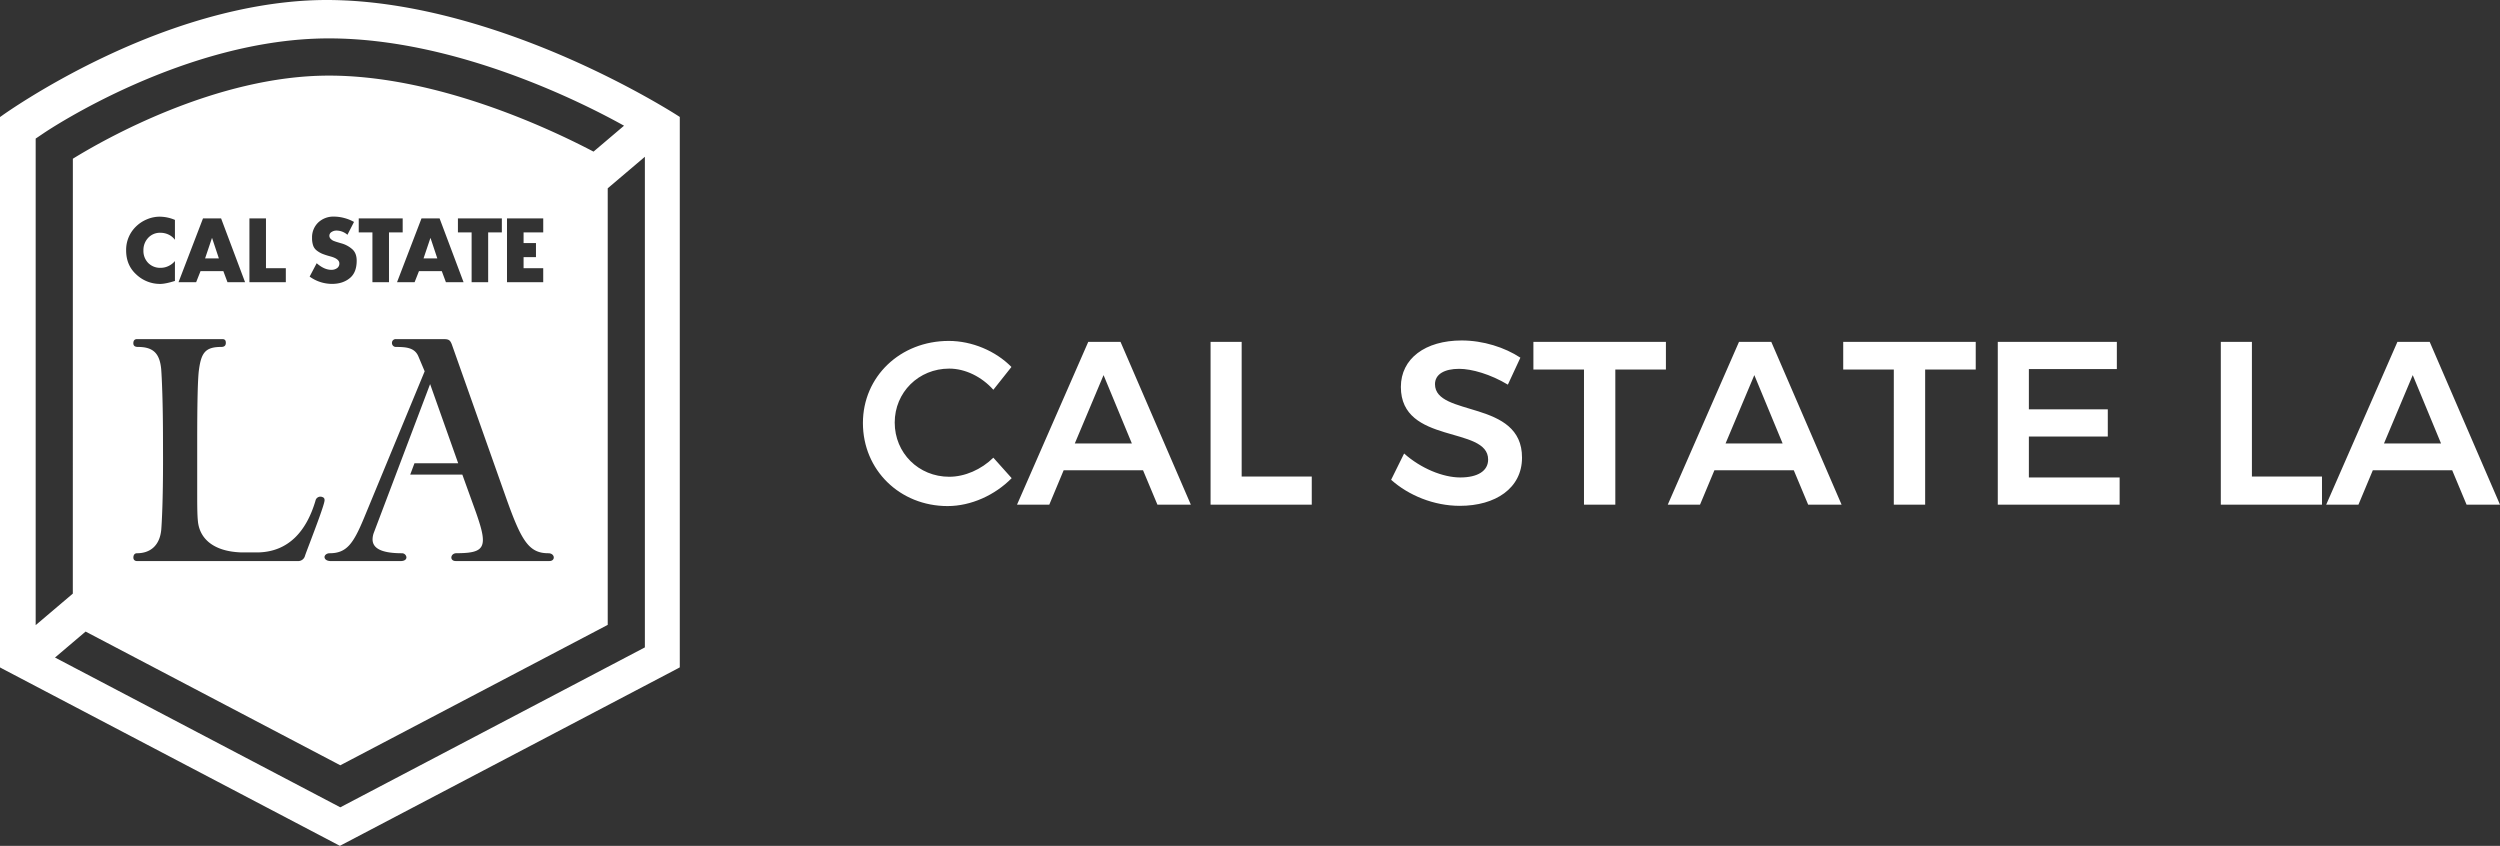 <svg width="206.32" height="69.806" viewBox="0 0 206.32 69.806" xmlns="http://www.w3.org/2000/svg">
    <rect x="0" y="0" width="206.32" height="69.806" fill="#333333" stroke="none"/>
    <g fill="#FFF" fill-rule="evenodd">
        <path d="M8.458 4.773C16.716.827 23.069 0 26.945 0c7.396 0 14.88 2.595 19.857 4.77 5.384 2.352 9.08 4.741 9.117 4.764l.182.117v45.425l-.215.117-27.648 14.515-.188.098-.186-.098L.215 55.197 0 55.08V9.66l.167-.116c.032-.025 3.36-2.416 8.29-4.771zM27.14 6.24c-9.323 0-18.591 5.294-21.127 6.859L6.009 48.99l-3.065 2.602V11.437l.676-.456c.476-.319 11.709-7.812 23.52-7.812 10.554 0 21.131 5.406 24.36 7.206l-2.518 2.138c-3.874-2.03-13.03-6.273-21.842-6.273zm23.014 45.33V15.54l3.066-2.602v40.49L28.084 66.626 4.54 54.265l2.524-2.143 21.02 11.035 22.07-11.587zM14.437 18.148v1.642a1.38 1.38 0 0 0-.526-.43c-.21-.1-.44-.151-.673-.15a1.318 1.318 0 0 0-1.01.42c-.262.282-.402.655-.391 1.04a1.416 1.416 0 0 0 .394 1.032 1.38 1.38 0 0 0 1.029.401c.224 0 .446-.052.647-.15.204-.096.385-.236.53-.409v1.642c-.53.164-.932.245-1.205.245a2.84 2.84 0 0 1-1.98-.776c-.561-.507-.842-1.171-.842-1.992a2.668 2.668 0 0 1 .773-1.928 2.84 2.84 0 0 1 .92-.625 2.71 2.71 0 0 1 1.081-.228c.431.005.857.095 1.253.266zm1.75 5.143.363-.916h1.882l.342.916h1.452l-1.98-5.269h-1.492l-2.022 5.27h1.455zm1.318-3.643.558 1.677h-1.137l.565-1.677h.014zm4.446-1.626v4.11h1.638v1.16h-3.004v-5.27h1.366zm6.722 1.356.544-1.062a3.394 3.394 0 0 0-.803-.323 3.313 3.313 0 0 0-.847-.117 1.814 1.814 0 0 0-1.304.486 1.692 1.692 0 0 0-.509 1.283 1.85 1.85 0 0 0 .091.623.89.89 0 0 0 .306.415c.133.103.28.189.434.256.193.077.39.142.592.196l.167.047c.442.131.662.319.662.553a.454.454 0 0 1-.192.397.795.795 0 0 1-.466.137c-.395 0-.799-.182-1.212-.546l-.582 1.104c.537.39 1.183.6 1.847.602.607 0 1.104-.166 1.492-.497.363-.308.544-.78.544-1.418 0-.396-.11-.705-.342-.926a2.252 2.252 0 0 0-.955-.513l-.35-.105a3.765 3.765 0 0 1-.275-.098.725.725 0 0 1-.217-.154.351.351 0 0 1-.068-.438.366.366 0 0 1 .136-.135.728.728 0 0 1 .402-.117c.334.004.655.128.905.35zm3.43-.196v4.11h-1.367v-4.11h-1.13v-1.16h3.627v1.16h-1.13zm2.474 3.193h1.883l.341.916h1.457l-1.98-5.269h-1.491l-2.021 5.27h1.45l.361-.917zm.956-2.727.558 1.677h-1.136l.564-1.677h.014zm4.755-.466v4.11h-1.366v-4.11h-1.13v-1.16h3.625v1.16h-1.13zm2.92 0h1.625v-1.16h-2.991v5.27h2.99v-1.16H43.21v-.91h1.023v-1.16H43.21v-.88zm2.04 26.476c-1.6 0-2.22-1.03-3.463-4.525l-4.49-12.692c-.145-.383-.265-.454-.694-.454h-3.918a.305.305 0 0 0-.335.31.322.322 0 0 0 .31.336c.837 0 1.554.047 1.864.765l.525 1.245-5.018 12.137c-.859 2.06-1.408 2.878-2.817 2.878-.264 0-.43.168-.43.311 0 .169.166.335.524.335h5.758c.334 0 .478-.143.478-.31a.371.371 0 0 0-.381-.336c-1.863 0-2.414-.502-2.414-1.149.004-.197.043-.392.116-.575l4.633-12.236 2.318 6.535h-3.609l-.35.934h4.3l1.123 3.112c.359 1.03.573 1.75.573 2.275 0 .887-.62 1.101-2.174 1.101-.286 0-.428.193-.428.36 0 .143.116.287.358.287h7.736c.241 0 .359-.144.359-.287.002-.166-.142-.357-.453-.357zm-31.94-15.134c.048.671.144 2.61.144 5.891L13.455 38c0 3.304-.095 5.004-.143 5.674-.12 1.41-.97 1.984-2.001 1.984-.237 0-.303.192-.303.36 0 .143.082.287.315.287h13.274a.581.581 0 0 0 .573-.431c.042-.136.203-.558.407-1.096.482-1.272 1.209-3.19 1.209-3.493 0-.191-.088-.238-.248-.287a.415.415 0 0 0-.502.326c-.755 2.554-2.241 4.164-4.622 4.262H19.83c-2.294-.1-3.349-1.193-3.493-2.535-.064-.588-.063-1.45-.062-2.79V36.366c0-3.232.048-5.172.144-5.843.19-1.412.526-1.891 1.84-1.891.31 0 .378-.169.378-.335 0-.167-.045-.31-.283-.31h-7.048c-.239 0-.302.173-.302.34 0 .167.086.305.374.305 1.248 0 1.814.503 1.93 1.891z"/>
        <path d="M78.205 41.765c1.935 0 3.908-.902 5.287-2.303l-1.513-1.69c-.996.98-2.356 1.574-3.64 1.574-2.528 0-4.5-1.958-4.5-4.472 0-2.496 1.972-4.454 4.5-4.454 1.322 0 2.682.672 3.64 1.747l1.493-1.882c-1.302-1.324-3.256-2.15-5.17-2.15-4.004 0-7.087 2.938-7.087 6.777 0 3.878 3.045 6.853 6.99 6.853zm8.39-.115 1.187-2.841h6.55l1.188 2.841h2.758l-5.804-13.438h-2.662l-5.88 13.438h2.662zm6.818-5.049H88.7l2.375-5.644 2.337 5.644zm14.844 5.049v-2.323h-5.785V28.212h-2.566V41.65h8.35zm12.22.096c2.949 0 5.132-1.459 5.132-3.974.02-4.818-7.182-3.34-7.182-6.066 0-.825.785-1.267 1.992-1.267 1.034 0 2.585.442 4.022 1.305l1.034-2.226c-1.283-.845-3.064-1.42-4.846-1.42-3.007 0-5.018 1.496-5.018 3.838 0 4.78 7.202 3.187 7.202 5.99 0 .94-.862 1.478-2.299 1.478-1.436 0-3.256-.749-4.635-1.977l-1.072 2.169c1.436 1.286 3.524 2.15 5.67 2.15zm12.832-.096V30.497h4.175v-2.285h-10.936v2.285h4.175V41.65h2.586zm6.99 0 1.188-2.841h6.55l1.188 2.841h2.758l-5.803-13.438h-2.663l-5.88 13.438h2.663zm6.82-5.049h-4.713l2.375-5.644 2.337 5.644zm11.76 5.049V30.497h4.174v-2.285h-10.936v2.285h4.175V41.65h2.586zm16.05 0v-2.246h-7.49v-3.379h6.513V33.78h-6.513v-3.32h7.26v-2.247h-9.826V41.65h10.055zm16.7 0v-2.323h-5.783V28.212h-2.567V41.65h8.35zm3.008 0 1.187-2.841h6.55l1.188 2.841h2.758l-5.803-13.438h-2.662l-5.88 13.438h2.662zm6.818-5.049h-4.711l2.375-5.644 2.336 5.644z" fill-rule="nonzero"/>
    </g>
</svg>
